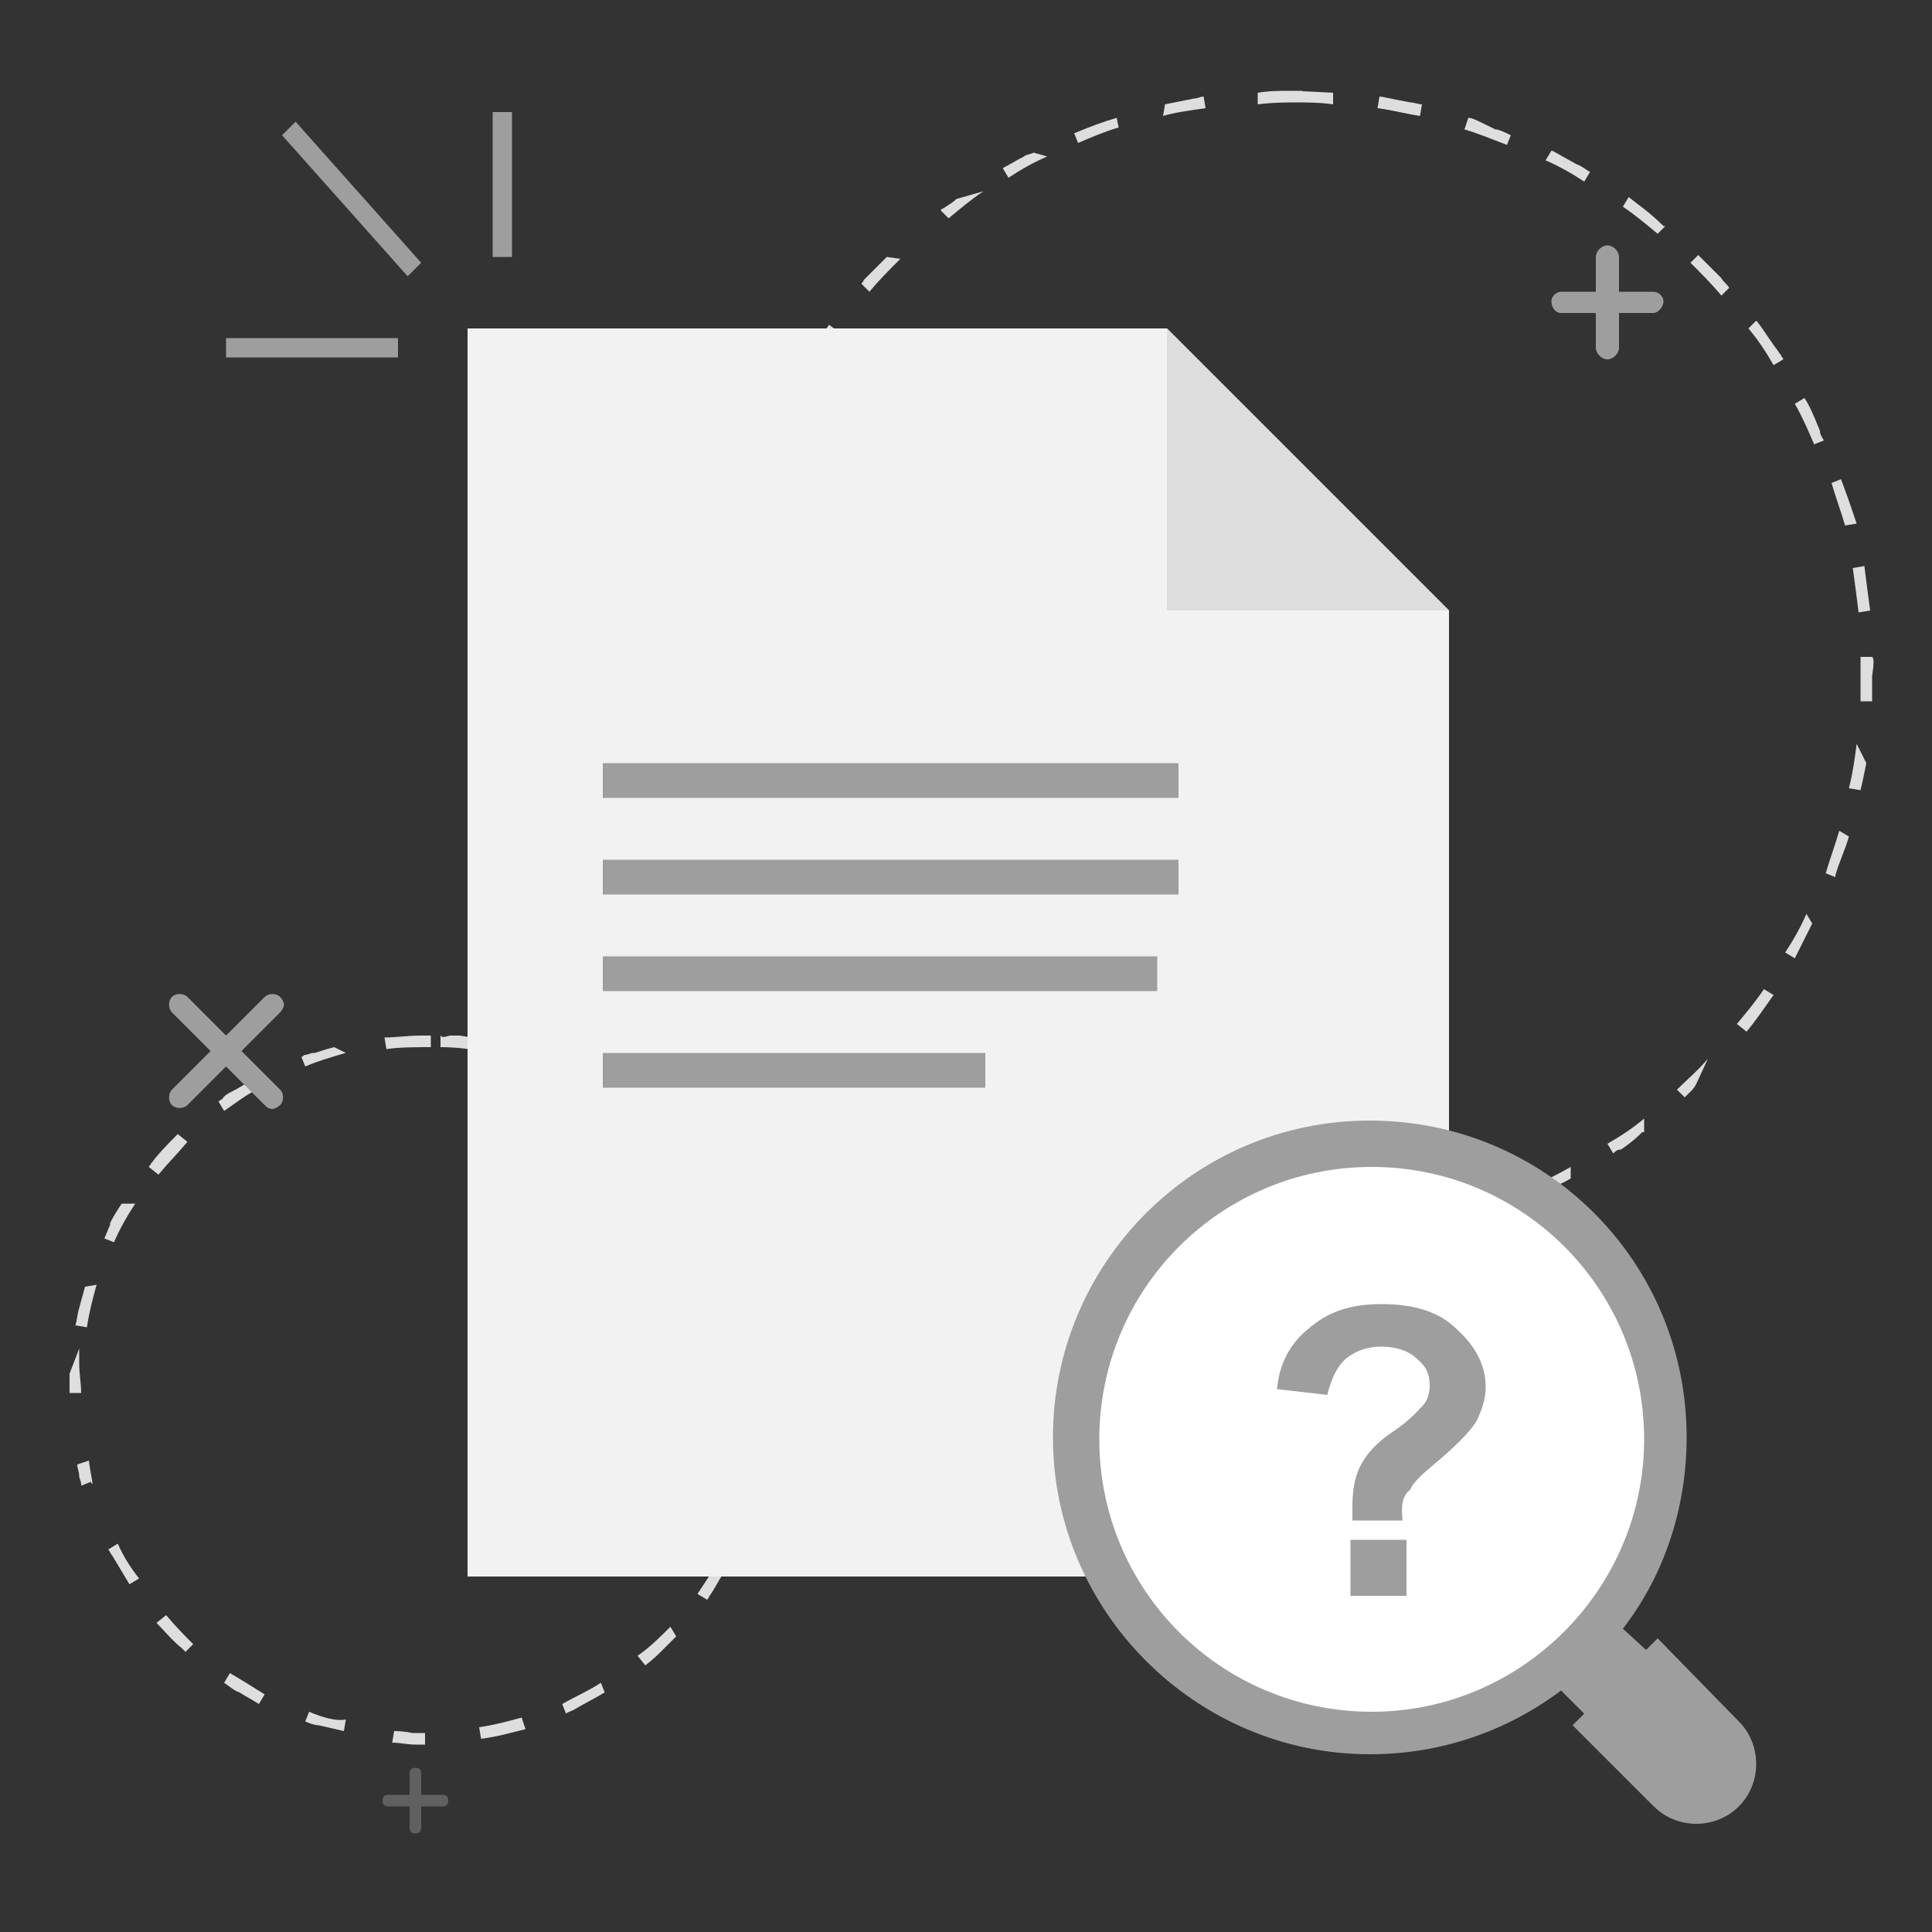 <?xml version="1.0" encoding="utf-8"?>
<!-- Generator: Adobe Illustrator 24.0.1, SVG Export Plug-In . SVG Version: 6.00 Build 0)  -->
<svg version="1.1" id="Layer_1" xmlns="http://www.w3.org/2000/svg" xmlns:xlink="http://www.w3.org/1999/xlink" x="0px" y="0px"
	 viewBox="0 0 100 100" style="enable-background:new 0 0 100 100;" xml:space="preserve">
<rect x="0" y="0" width="100" height="100" fill="#333333" stroke="none"/>
<style type="text/css">
	.st0{fill:#DEDEDE;}
	.st1{fill:#F2F2F2;}
	.st2{fill:#FFFFFF;}
	.st3{fill:#9E9E9E;}
	.st4{opacity:0.42;fill:#9E9E9E;}
</style>
<path class="st0" d="M66.9,4.7L66.9,4.7L66.9,4.7L66.9,4.7L66.9,4.7L66.9,4.7L66.9,4.7L66.9,4.7L66.9,4.7L66.9,4.7L66.9,4.7
	C66.8,4.7,66.8,4.7,66.9,4.7L66.9,4.7L66.9,4.7L66.9,4.7L66.9,4.7L66.9,4.7L66.9,4.7L66.9,4.7L66.9,4.7L66.9,4.7L66.9,4.7L66.9,4.7
	L66.9,4.7L66.9,4.7L66.9,4.7L66.9,4.7L66.9,4.7L66.9,4.7L66.9,4.7L66.9,4.7L66.9,4.7L66.9,4.7L66.9,4.7L66.9,4.7L66.9,4.7L66.9,4.7
	L66.9,4.7L66.9,4.7L66.9,4.7L66.9,4.7L66.9,4.7L66.9,4.7L66.9,4.7L66.9,4.7L66.9,4.7L66.9,4.7L66.9,4.7L66.9,4.7L66.9,4.7L66.9,4.7
	L66.9,4.7L66.9,4.7L66.9,4.7L66.9,4.7L66.9,4.7L66.9,4.7L66.9,4.7L66.9,4.7L66.9,4.7L66.9,4.7L66.9,4.7L66.9,4.7
	c-0.7,0-1.2,0-1.8,0.1v0.6c0.8-0.1,1.5-0.1,2.3-0.1V4.7H66.9L66.9,4.7z M62.3,5c-0.2,0-0.3,0.1-0.5,0.1l0,0l0,0l0,0l0,0l0,0l0,0l0,0
	l0,0l0,0l0,0l0,0l0,0l0,0l0,0l0,0l0,0l0,0l0,0l0,0l0,0l0,0l0,0l0,0l0,0l0,0l0,0l0,0l0,0l0,0l0,0c-0.5,0.1-1,0.2-1.5,0.3L60.2,6
	c0.7-0.2,1.5-0.3,2.2-0.4L62.3,5L62.3,5z M57.8,6.1c-0.7,0.2-1.5,0.5-2.2,0.8l0.2,0.5c0.7-0.3,1.4-0.6,2.1-0.8L57.8,6.1L57.8,6.1z
	 M53.5,7.9C53.3,8,53.1,8,53,8.1l0,0l0,0l0,0l0,0l0,0l0,0l0,0l0,0l0,0l0,0l0,0l0,0l0,0l0,0l0,0l0,0l0,0l0,0l0,0l0,0l0,0l0,0l0,0l0,0
	l0,0l0,0l0,0l0,0l0,0l0,0l0,0l0,0l0,0l0,0l0,0c-0.4,0.2-0.7,0.4-1.1,0.6l0.3,0.5c0.6-0.4,1.3-0.8,2-1.1L53.5,7.9L53.5,7.9z
	 M49.5,10.3c-0.2,0.2-0.4,0.3-0.7,0.5l0,0l0,0l0,0l0,0l0,0l0,0l0,0l0,0l0,0l0,0l0,0l0,0l0,0l0,0l0,0l0,0l0,0l0,0l0,0l0,0l0,0l0,0
	l0,0l0,0l0,0l0,0l0,0l0,0l0,0l0,0l0,0l0,0l0,0l0,0l0,0l0,0l0,0l0,0l0,0l0,0l0,0l0,0l0,0l0,0l0,0l0,0l0,0l0,0l0,0l0,0l0,0l0,0l0,0
	l0,0l0,0l0,0l0,0l0,0l0,0l0,0l0,0l0,0l0,0l0,0l0,0l0,0l0,0l0,0l0,0l0,0l0,0l0,0l0,0l0,0l0,0l0,0l0,0l0,0l0,0l0,0l0,0l0,0l0,0l0,0
	l0,0l0,0l0,0l0,0l0,0l0,0l0,0l0,0l0,0l0,0l0,0l0,0l0,0l0,0l0,0l0,0l0,0l0,0l0,0l0,0l0,0l0,0l0,0l0,0l0,0l0,0l0,0l0,0l0,0l0,0l0,0
	l0,0l0,0l0,0l0,0l0,0l0,0l0,0l0,0l0,0l0,0l0,0l0,0l0,0l0,0l0,0l0,0l0,0l0,0l0,0l0,0l0,0l0,0l0,0l0,0l0,0l0,0l0,0l0,0l0,0l0,0l0,0
	l0,0c0,0-0.1,0-0.1,0.1l0.4,0.4c0.6-0.5,1.2-1,1.8-1.4L49.5,10.3L49.5,10.3z M45.9,13.3c-0.4,0.4-0.8,0.8-1.2,1.2l0,0l0,0l0,0l0,0
	l0,0l0,0l0,0l0,0l0,0l0,0l0,0l0,0l0,0l0,0l0,0l0,0l0,0l0,0l0,0l0,0l0,0l0,0l0,0l0,0l0,0l0,0l0,0l0,0l0,0l0,0l0,0l0,0l0,0l0,0l0,0
	l0,0l0,0l0,0l0,0l0,0c0,0.1-0.1,0.1-0.1,0.2l0.4,0.4c0.5-0.6,1-1.1,1.6-1.7L45.9,13.3L45.9,13.3z M42.9,16.8c0,0.1-0.1,0.1-0.1,0.2
	l0,0l0,0l0,0l0,0l0,0l0,0l0,0l0,0l0,0l0,0l0,0l0,0l0,0l0,0l0,0l0,0l0,0l0,0l0,0l0,0l0,0l0,0l0,0l0,0l0,0l0,0l0,0l0,0l0,0l0,0l0,0
	l0,0l0,0l0,0l0,0l0,0l0,0l0,0l0,0l0,0l0,0l0,0l0,0l0,0l0,0l0,0c-0.3,0.4-0.6,0.8-0.8,1.3l0,0l0,0l0,0l0,0l0,0l0,0l0,0l0,0l0,0l0,0
	l0,0l0,0l0,0l0,0l0,0l0,0l0,0l0,0.7c0.4-0.6,0.8-1.3,1.3-1.9L42.9,16.8L42.9,16.8z M40.4,20.7L40.4,20.7L40.4,20.7L40.4,20.7
	L40.4,20.7C40.4,20.8,40.4,20.8,40.4,20.7C40.4,20.8,40.4,20.8,40.4,20.7C40.3,20.8,40.3,20.8,40.4,20.7
	C40.3,20.8,40.3,20.8,40.4,20.7C40.3,20.8,40.3,20.8,40.4,20.7C40.3,20.8,40.3,20.8,40.4,20.7C40.3,20.8,40.3,20.8,40.4,20.7
	c-0.1,0.1-0.1,0.1-0.1,0.1l0,0l0,0l0,0l0,0l0,0l0,0l0,0l0,0l0,0l0,0l0,0l0,0l0,0l0,0l0,0l0,0l0,0l0,0l0,0l0,0l0,0l0,0l0,0l0,0l0,0
	l0,0l0,0l0,0l0,0l0,0l0,0l0,0l0,0l0,0l0,0l0,0l0,0l0,0l0,0l0,0c-0.3,0.5-0.5,1.1-0.8,1.6l0.5,0.2c0.3-0.7,0.6-1.4,1-2.1L40.4,20.7
	L40.4,20.7z M38.5,25c-0.1,0.4-0.2,0.8-0.4,1.1l0,0l0,0l0,0l0,0l0,0l0,0l0,0l0,0l0,0l0,0l0,0l0,0l0,0l0,0l0,0l0,0l0,0l0,0l0,0l0,0
	l0,0l0,0l0,0l0,0l0,0l0,0l0,0l0,0l0,0c0,0,0,0,0,0.1l0,0l0,0l0,0l0,0l0,0c0,0,0,0,0,0.1l0,0c0,0.2-0.1,0.3-0.1,0.5l0.6,0.1
	c0.2-0.7,0.4-1.5,0.7-2.2L38.5,25L38.5,25z M37.4,29.5c-0.1,0.3-0.1,0.7-0.2,1l0,0l0,0l0,0l0,0l0,0l0,0l0,0l0,0l0,0l0,0l0,0l0,0l0,0
	l0,0l0,0l0,0l0,0l0,0l0,0l0,0l0,0l0,0l0,0l0,0l0,0l0,0l0,0l0,0l0,0l0,0c0,0.3-0.1,0.7-0.1,1l0.6,0.1c0.1-0.8,0.2-1.5,0.3-2.3
	L37.4,29.5L37.4,29.5z M36.9,34.1c0,0.1,0,0.2,0,0.4l0,0l0,0l0,0l0,0l0,0l0,0l0,0l0,0l0,0l0,0l0,0l0,0l0,0l0,0l0,0l0,0l0,0l0,0l0,0
	l0,0l0,0l0,0l0,0l0,0l0,0l0,0l0,0l0,0l0,0l0,0l0,0l0,0l0,0l0,0l0,0l0,0l0,0l0,0l0,0l0,0l0,0l0,0l0,0l0,0l0,0l0,0l0,0l0,0l0,0l0,0
	l0,0l0,0l0,0l0,0l0,0l0,0l0,0l0,0l0,0l0,0l0,0l0,0l0,0l0,0l0,0l0,0l0,0l0,0l0,0l0,0l0,0l0,0l0,0l0,0l0,0l0,0l0,0l0,0l0,0l0,0l0,0
	l0,0l0,0l0,0l0,0l0,0l0,0l0,0l0,0l0,0l0,0l0,0l0,0l0,0l0,0l0,0l0,0l0,0l0,0l0,0l0,0l0,0l0,0l0,0l0,0l0,0l0,0l0,0l0,0l0,0l0,0l0,0
	l0,0l0,0l0,0l0,0l0,0l0,0l0,0l0,0l0,0l0,0l0,0l0,0l0,0l0,0l0,0l0,0l0,0l0,0l0,0l0,0l0,0l0,0l0,0l0,0l0,0l0,0l0,0l0,0l0,0l0,0l0,0
	l0,0l0,0l0,0l0,0l0,0l0,0l0,0l0,0l0,0l0,0l0,0l0,0l0,0l0,0l0,0l0,0l0,0l0,0l0,0l0,0l0,0l0,0l0,0l0,0l0,0l0,0l0,0l0,0
	c0,0.2,0,0.4,0,0.6h0.6c0-0.6-0.1-1.2-0.1-1.8c0-0.2,0-0.4,0-0.5L36.9,34.1L36.9,34.1z M37.8,38.7l-0.6,0.1c0.1,0.8,0.2,1.5,0.4,2.3
	l0.6-0.1C38,40.2,37.9,39.5,37.8,38.7L37.8,38.7z M38.8,43.2l-0.6,0.2c0,0.1,0.1,0.3,0.1,0.4l0,0l0,0l0,0l0,0l0,0l0,0l0,0l0,0l0,0
	l0,0l0,0l0,0l0,0l0,0l0,0l0,0l0,0l0,0l0,0l0,0l0,0l0,0l0,0l0,0l0,0l0,0l0,0l0,0l0,0l0,0l0,0l0,0l0,0l0,0l0,0l0,0l0,0l0,0l0,0l0,0
	l0,0l0,0l0,0l0,0l0,0l0,0l0,0l0,0l0,0l0,0l0,0l0,0l0,0l0,0l0,0l0,0l0,0l0,0l0,0l0,0l0,0l0,0l0,0l0,0l0,0l0,0l0,0l0,0l0,0l0,0l0,0
	l0,0l0,0l0,0l0,0l0,0l0,0l0,0l0,0l0,0l0,0l0,0l0,0l0,0l0,0l0,0l0,0l0,0l0,0l0,0l0,0l0,0l0,0l0,0l0,0l0,0l0,0l0,0l0,0l0,0l0,0l0,0
	l0,0l0,0l0,0l0,0l0,0l0,0l0,0l0,0l0,0c0.1,0.3,0.2,0.5,0.3,0.8l0.5-0.2C39.2,44.6,39,43.9,38.8,43.2L38.8,43.2z M40.4,47.4l-0.5,0.3
	l0,0l0,0l0,0l0,0l0,0l0,0l0,0l0,0l0,0l0,0l0,0l0,0l0,0l0,0l0,0l0,0l0,0l0,0l0,0l0,0l0,0l0,0l0,0l0,0l0,0l0,0l0,0l0,0l0,0l0,0l0,0
	l0,0l0,0l0,0l0,0l0,0l0,0l0,0l0,0l0,0l0,0l0,0l0,0l0,0l0,0l0,0l0,0l0,0l0,0l0,0l0,0l0,0l0,0l0,0l0,0l0,0l0,0l0,0l0,0l0,0l0,0
	c0,0.1,0.1,0.1,0.1,0.2l0,0l0,0l0,0l0,0l0,0l0,0l0,0l0,0l0,0l0,0l0,0l0,0l0,0l0,0l0,0l0,0l0,0l0,0l0,0l0,0l0,0l0,0l0,0l0,0l0,0l0,0
	l0,0l0,0l0,0l0,0l0,0l0,0l0,0l0,0l0,0l0,0l0,0l0,0l0,0l0,0l0,0l0,0l0,0l0,0l0,0l0,0l0,0l0,0l0,0l0,0l0,0l0,0l0,0l0,0l0,0l0,0l0,0
	l0,0l0,0l0,0l0,0l0,0l0,0l0,0l0,0l0,0l0,0l0,0l0,0l0,0l0,0l0,0l0,0l0,0l0,0l0,0l0,0l0,0c0.1,0.2,0.2,0.3,0.3,0.5l0.5-0.3
	C41.1,48.8,40.8,48.1,40.4,47.4L40.4,47.4z M42.7,51.4l-0.5,0.3l0,0l0,0l0,0l0,0l0,0l0,0l0,0l0,0l0,0l0,0l0,0l0,0l0,0l0,0l0,0l0,0
	l0,0l0,0l0,0l0,0l0,0l0,0l0,0l0,0l0,0l0,0l0,0l0,0l0,0l0,0l0,0l0,0l0,0l0,0l0,0l0,0l0,0l0,0l0,0l0,0l0,0l0,0l0,0l0,0l0,0l0,0l0,0
	l0,0l0,0l0,0l0,0l0,0l0,0l0,0l0,0l0,0l0,0l0,0l0,0l0,0l0,0l0,0l0,0l0,0l0,0l0,0l0,0l0,0l0,0l0,0l0,0l0,0l0,0l0,0l0,0l0,0l0,0l0,0
	l0,0l0,0l0,0l0,0l0,0l0,0l0,0l0,0l0,0l0,0l0,0l0,0l0,0l0,0l0,0l0,0l0,0l0,0l0,0l0,0l0,0l0,0l0,0l0,0l0,0l0,0l0,0l0,0l0,0l0,0l0,0
	l0,0l0,0l0,0l0,0l0,0l0,0l0,0l0,0l0,0l0,0l0,0l0,0l0,0l0,0l0,0l0,0l0,0l0,0l0,0l0,0l0,0l0,0l0,0l0,0l0,0l0,0l0,0l0,0l0,0l0,0l0,0
	l0,0l0.1,0.1l0,0l0,0l0,0l0,0l0,0l0,0l0,0l0,0l0,0l0,0l0,0l0,0l0,0l0,0l0,0l0,0l0,0l0,0l0,0l0,0l0,0l0,0l0,0l0,0l0,0l0,0l0,0l0,0
	l0,0l0,0l0,0l0,0l0,0l0,0l0,0l0,0l0,0l0,0l0,0l0,0l0,0l0,0c0.1,0.1,0.1,0.1,0.2,0.2l0.5-0.4C43.6,52.6,43.1,52,42.7,51.4L42.7,51.4z
	 M45.6,54.9l-0.4,0.4l0,0l0,0l0,0l0,0l0,0l0,0c0.2,0.2,0.4,0.4,0.6,0.6l0,0l0,0l0,0c0.3,0.3,0.6,0.6,0.9,0.9l0.4-0.4
	C46.7,56,46.1,55.5,45.6,54.9L45.6,54.9z M49,58l-0.4,0.5l0,0l0,0l0,0l0,0l0,0l0,0l0,0c0.4,0.3,0.7,0.5,1.1,0.8l0,0l0,0l0,0l0,0l0,0
	l0,0l0,0l0,0l0,0l0,0l0,0l0,0l0,0l0,0l0,0l0,0l0,0l0,0l0,0l0,0l0,0l0,0l0,0l0,0l0,0l0,0l0,0l0,0l0,0l0,0l0,0l0,0l0,0l0,0l0,0l0,0
	l0,0l0,0l0,0l0,0l0,0l0,0l0,0l0,0l0,0l0,0l0,0l0,0l0,0l0,0l0,0l0,0l0,0l0,0l0,0l0,0c0.1,0.1,0.2,0.1,0.3,0.2l0.3-0.5
	C50.2,58.9,49.6,58.4,49,58L49,58z M52.8,60.5L52.5,61c0.3,0.2,0.6,0.3,0.9,0.5l0,0l0,0l0,0l0,0l0,0l0,0l0,0l0,0l0,0l0,0l0,0l0,0
	l0,0l0,0l0,0l0,0l0,0l0,0l0,0l0,0l0,0l0,0l0,0l0,0l0,0l0,0l0,0l0,0l0,0l0,0l0,0l0,0l0,0l0,0l0,0l0,0l0,0l0,0l0,0l0,0l0,0l0,0l0,0
	l0,0l0,0l0,0l0,0l0,0l0,0l0,0l0,0l0,0l0,0l0,0l0,0l0,0l0,0l0,0l0,0l0,0l0,0l0,0l0,0l0,0l0,0l0,0l0,0l0,0l0,0l0,0l0,0l0,0l0,0l0,0
	l0,0l0,0c0.2,0.1,0.3,0.1,0.5,0.2l0.2-0.5C54.1,61.2,53.5,60.8,52.8,60.5L52.8,60.5z M57,62.4l-0.2,0.5c0.1,0,0.1,0.1,0.2,0.1l0,0
	l0,0l0,0l0,0l0,0l0,0l0,0l0,0l0,0l0,0l0,0l0,0l0,0l0,0l0,0l0,0l0,0l0,0l0,0l0,0l0,0l0,0l0,0l0,0l0,0l0,0l0,0l0,0l0,0l0,0
	c0.6,0.2,1.2,0.4,1.7,0.5l0.2-0.6C58.4,62.9,57.7,62.6,57,62.4L57,62.4z M61.4,63.6l-0.1,0.6c0.7,0.1,1.3,0.2,2,0.3l0,0l0,0l0,0l0,0
	l0,0l0,0l0,0l0,0l0,0l0,0l0,0l0,0l0,0l0,0l0,0l0,0l0,0l0,0l0,0l0,0l0,0l0,0l0,0l0,0l0,0l0.1-0.6C62.9,63.8,62.1,63.7,61.4,63.6
	L61.4,63.6z M68.2,64.1c-0.4,0-0.8,0-1.2,0c-0.4,0-0.7,0-1.1,0v0.6c0.3,0,0.5,0,0.8,0l0,0l0,0l0,0l0,0l0,0l0,0l0,0l0,0l0,0l0,0l0,0
	l0,0l0,0l0,0l0,0l0,0l0,0l0,0l0,0l0,0l0,0l0,0l0,0l0,0l0,0l0,0l0,0l0,0l0,0l0,0l0,0l0,0l0,0l0,0l0,0l0,0l0,0l0,0l0,0l0,0l0,0l0,0
	l0,0l0,0l0,0l0,0l0,0l0,0l0,0l0,0l0,0l0,0l0,0l0,0l0,0l0,0l0,0l0,0l0,0l0,0l0,0l0,0l0,0l0,0l0,0l0,0l0,0l0,0l0,0l0,0l0,0l0,0l0,0
	l0,0l0,0l0,0l0,0l0,0l0,0l0,0l0,0l0,0l0,0l0,0l0,0l0,0l0,0l0,0l0,0l0,0l0,0l0,0l0,0l0,0l0,0l0,0l0,0l0,0l0,0l0,0l0,0l0,0l0,0l0,0
	l0,0l0,0l0,0l0,0l0,0l0,0l0,0l0,0l0,0l0,0l0,0l0,0l0,0l0,0l0,0l0,0l0,0l0,0l0,0l0,0l0,0c0.2,0,0.5,0,0.7,0L68.2,64.1L68.2,64.1z
	 M72.7,63.5c-0.7,0.1-1.5,0.3-2.3,0.4l0.1,0.6c0.1,0,0.2,0,0.2,0l0,0l0,0l0,0l0,0l0,0l0,0l0,0l0,0l0,0l0,0l0,0l0,0l0,0l0,0l0,0l0,0
	l0,0l0,0l0,0l0,0l0,0l0,0l0,0l0,0l0,0l0,0l0,0l0,0l0,0l0,0l0,0l0,0l0,0l0,0l0,0l0,0l0,0l0,0l0,0l0,0l0,0l0,0l0,0l0,0l0,0l0,0
	c0.5-0.1,1.1-0.2,1.6-0.3L72.7,63.5L72.7,63.5z M77.1,62.3c-0.7,0.3-1.4,0.5-2.2,0.7l0.2,0.6c0.2-0.1,0.4-0.1,0.6-0.2l0,0l0,0l0,0
	c0,0,0,0,0.1,0l0,0l0,0l0,0l0,0l0,0l0,0l0,0l0,0l0,0c0.5-0.1,1-0.3,1.4-0.5L77.1,62.3L77.1,62.3z M81.3,60.4c-0.7,0.4-1.3,0.7-2,1
	l0.2,0.5c0.1,0,0.1-0.1,0.2-0.1l0,0l0,0l0,0l0,0l0,0l0,0l0,0l0,0l0,0l0,0l0,0l0,0l0,0l0,0l0,0l0,0l0,0l0,0c0.5-0.3,1.1-0.5,1.6-0.8
	l0,0l0,0l0,0l0,0l0,0l0,0l0,0l0,0l0,0l0,0l0,0l0,0L81.3,60.4L81.3,60.4z M85.1,57.9c-0.6,0.5-1.2,0.9-1.9,1.3l0.3,0.5
	c0.1-0.1,0.2-0.2,0.4-0.2l0,0l0,0l0,0l0,0l0,0l0,0l0,0l0,0l0,0l0,0l0,0l0,0l0,0l0,0l0,0l0,0l0,0l0,0l0,0l0,0l0,0l0,0l0,0l0,0l0,0
	l0,0l0,0l0,0l0,0l0,0l0,0l0,0l0,0l0,0l0,0l0,0l0,0l0,0l0,0l0,0c0.3-0.2,0.7-0.5,1-0.8l0,0l0.1-0.1l0,0c0,0,0,0,0.1,0V57.9L85.1,57.9
	z M88.4,54.8c-0.5,0.6-1.1,1.1-1.6,1.6l0.4,0.4c0.1-0.1,0.2-0.2,0.2-0.2l0,0c0,0,0,0,0.1-0.1l0,0l0,0l0,0l0,0l0,0l0,0l0,0l0,0l0,0
	l0,0l0,0l0,0l0,0l0,0l0,0l0,0l0,0l0,0l0,0l0,0l0,0l0,0l0,0l0,0l0,0l0,0l0,0l0,0l0,0l0,0l0,0l0,0l0,0l0,0l0,0l0,0l0,0l0,0l0,0l0,0
	l0,0l0,0l0,0l0,0l0,0l0,0l0,0l0,0l0,0l0,0l0,0l0,0l0,0l0,0l0,0l0,0l0,0l0,0l0,0l0,0l0,0l0,0l0,0l0,0l0,0l0,0l0,0l0,0l0,0l0,0l0,0
	l0,0l0,0l0,0l0,0l0,0l0,0l0,0l0,0l0,0l0,0l0,0l0,0l0,0l0,0l0,0l0,0l0,0l0,0l0,0l0,0l0,0l0,0l0,0l0,0l0,0l0,0l0,0l0,0l0,0l0,0l0,0
	l0,0l0,0l0,0l0,0l0,0l0,0l0,0l0,0l0,0l0,0l0,0l0,0l0,0l0,0l0,0l0,0l0,0l0,0l0,0l0,0l0,0l0,0l0,0l0,0l0,0l0,0l0,0l0,0l0,0l0,0l0,0
	l0,0l0,0l0,0l0,0l0,0c0.1-0.1,0.2-0.2,0.3-0.4L88.4,54.8L88.4,54.8z M91.3,51.2c-0.4,0.6-0.9,1.2-1.4,1.8l0.5,0.4
	c0.5-0.6,0.9-1.2,1.4-1.9L91.3,51.2L91.3,51.2z M93.5,47.3c-0.3,0.7-0.7,1.4-1.1,2l0.5,0.3c0.1-0.2,0.2-0.4,0.3-0.6l0,0l0,0l0,0l0,0
	l0,0l0,0l0,0l0,0l0,0l0,0l0,0l0,0l0,0l0,0l0,0l0,0l0,0l0,0l0,0l0,0l0,0l0,0l0,0l0,0l0,0l0,0l0,0l0,0l0,0l0,0l0,0l0,0l0,0l0,0l0,0
	l0,0c0.2-0.4,0.4-0.8,0.6-1.2L93.5,47.3L93.5,47.3z M95.2,43c-0.2,0.7-0.5,1.5-0.7,2.2l0.5,0.2l0,0l0,0l0,0l0,0l0,0l0,0l0,0l0,0l0,0
	l0,0l0,0l0,0l0,0l0,0c0,0,0,0,0-0.1l0,0l0,0l0,0c0.2-0.7,0.5-1.3,0.7-2L95.2,43L95.2,43z M96.1,38.5c-0.1,0.8-0.2,1.5-0.4,2.3
	l0.6,0.1c0.1-0.4,0.2-0.9,0.3-1.4l0,0l0,0l0,0l0,0l0,0l0,0l0,0l0,0l0,0l0,0l0,0l0,0l0,0l0,0l0,0l0,0l0,0l0,0l0,0l0,0l0,0l0,0l0,0
	l0,0l0,0l0,0l0,0l0,0l0,0l0,0l0,0l0,0l0,0l0,0l0,0l0,0l0,0l0,0l0,0l0,0l0,0l0,0l0,0l0,0l0,0l0,0l0,0l0,0l0,0l0,0l0,0l0,0l0,0l0,0
	l0,0l0,0l0,0l0,0l0,0l0,0l0,0l0,0l0,0l0,0l0,0l0,0l0,0l0,0l0,0l0,0l0,0l0,0l0,0l0,0l0,0l0,0l0,0l0,0l0,0l0,0l0,0l0,0l0,0l0,0l0,0
	l0,0l0,0l0,0l0,0l0,0l0,0l0,0l0,0L96.1,38.5L96.1,38.5z M96.9,34h-0.6c0,0.2,0,0.5,0,0.7c0,0.5,0,1.1,0,1.6h0.6c0-0.1,0-0.1,0-0.2
	l0,0l0,0l0,0l0,0l0,0l0,0l0,0l0,0l0,0l0,0l0,0l0,0l0,0l0,0l0,0l0,0l0,0l0,0c0-0.3,0-0.6,0-0.9l0,0l0,0l0,0l0,0l0,0l0,0l0,0l0,0l0,0
	l0,0l0,0l0,0l0,0l0,0l0,0l0,0l0,0l0,0l0,0c0,0,0,0,0-0.1l0,0l0,0l0,0l0,0l0,0l0,0l0,0l0,0l0,0l0,0l0,0l0,0l0,0l0,0l0,0l0,0l0,0l0,0
	l0,0l0,0l0,0l0,0l0,0l0,0l0,0l0,0l0,0l0,0l0,0l0,0l0,0l0,0l0,0l0,0l0,0l0,0l0,0l0,0l0,0l0,0l0,0l0,0l0,0l0,0l0,0l0,0l0,0l0,0l0,0
	l0,0l0,0l0,0l0,0c0,0,0,0,0-0.1l0,0l0,0l0,0l0,0l0,0C97,34.3,97,34.1,96.9,34L96.9,34L96.9,34L96.9,34z M96.5,29.3l-0.6,0.1
	c0.1,0.7,0.2,1.5,0.3,2.3l0.6-0.1C96.7,30.9,96.6,30.1,96.5,29.3L96.5,29.3L96.5,29.3z M95.3,24.8L94.8,25c0.2,0.7,0.5,1.5,0.7,2.2
	l0.6-0.1l0,0l0,0l0,0l0,0l0,0l0,0l0,0l0,0l0,0l0,0l0,0l0,0l0,0l0,0l0,0l0,0l0,0l0,0l0,0l0,0l0,0l0,0l0,0l0,0l0,0l0,0l0,0l0,0l0,0
	l0,0l0,0l0,0l0,0l0,0l0,0l0,0l0,0l0,0l0,0l0,0l0,0l0,0l0,0l0,0l0,0l0,0l0,0l0,0l0,0l0,0l0,0l0,0l0,0l0,0l0,0l0,0l0,0l0,0l0,0l0,0
	l0,0l0,0l0,0l0,0l0,0l0,0l0,0l0,0l0,0l0,0l0,0l0,0l0,0l0,0l0,0l0,0l0,0l0,0l0,0l0,0l0,0l0,0l0,0l0,0l0,0l0,0l0,0l0,0l0,0l0,0l0,0
	l0,0l0,0l0,0l0,0l0,0l0,0l0,0l0,0l0,0l0,0l0,0l0,0l0,0l0,0l0,0l0,0l0,0l0,0l0,0l0,0l0,0l0,0l0,0l0,0l0,0l0,0l0,0l0,0l0,0l0,0l0,0
	l0,0l0,0l0,0l0,0l0,0l0,0l0,0l0,0l0,0l0,0l0,0l0,0l0,0l0,0l0,0l0,0l0,0l0,0l0,0l0,0l0,0l0,0l0,0l0,0l0,0l0,0l0,0l0,0l0,0l0,0l0,0
	l0,0l0,0l0,0l0,0l0,0l0,0l0,0l0,0l0,0l0,0l0,0l0,0l0,0l0,0l0,0l0,0l0,0l0,0l0,0l0,0l0,0l0,0l0,0l0,0l0,0l0,0l0,0l0,0l0,0l0,0l0,0
	l0,0l0,0l0,0l0,0l0,0l0,0l0,0l0,0l0,0l0,0l0,0l0,0l0,0l0,0l0,0l0,0l0,0l0,0l0,0l0,0l0,0l0,0l0,0l0,0l0,0l0,0l0,0l0,0l0,0l0,0l0,0
	l0,0l0,0l0,0C95.4,25,95.3,24.9,95.3,24.8L95.3,24.8z M93.4,20.6l-0.5,0.3c0.4,0.7,0.7,1.4,1,2.1l0.5-0.2c-0.1-0.2-0.2-0.3-0.2-0.5
	l0,0l0,0l0,0l0,0l0,0l0,0l0,0l0,0l0,0l0,0l0,0l0,0l0,0l0,0l0,0l0,0l0,0l0,0l0,0l0,0l0,0l0,0l0,0l0,0l0,0l0,0l0,0l0,0l0,0l0,0l0,0
	l0,0l0,0l0,0l0,0l0,0l0,0l0,0l0,0l0,0l0,0l0,0l0,0l0,0l0,0l0,0l0,0l0,0l0,0l0,0l0,0l0,0l0,0C93.8,21.3,93.6,20.9,93.4,20.6
	L93.4,20.6z M90.9,16.6L90.5,17c0.5,0.6,0.9,1.2,1.3,1.9l0.5-0.3c0-0.1-0.1-0.1-0.1-0.2l0,0l0,0l0,0l0,0l0,0l0,0l0,0l0,0l0,0l0,0
	l0,0l0,0l0,0l0,0l0,0l0,0l0,0l0,0l0,0l0,0l0,0l0,0l0,0l0,0l0,0l0,0l0,0l0,0c-0.1-0.1-0.2-0.3-0.3-0.4l0,0l0,0l0,0l0,0l0,0l0,0l0,0
	l0,0l0,0l0,0l0,0l0,0l0,0l0,0l0,0l0,0l0,0l0,0l0,0l0,0l0,0l0,0l0,0l0,0l0,0l0,0l0,0l0,0l0,0l0,0l0,0l0,0l0,0l0,0l0,0l0,0l0,0l0,0
	l0,0l0,0l0,0l0,0l0,0l0,0l0,0l0,0C91.2,17,91.1,16.8,90.9,16.6L90.9,16.6z M87.9,13.2l-0.4,0.4c0.5,0.5,1.1,1.1,1.6,1.7l0.4-0.4
	c-0.1-0.2-0.3-0.3-0.4-0.5l0,0l0,0l0,0l0,0l0,0l0,0l0,0l0,0l0,0l0,0l0,0l0,0l0,0l0,0l0,0l0,0l0,0l0,0l0,0l0,0l0,0l0,0l0,0l0,0l0,0
	l0,0l0,0l0,0l0,0l0,0l0,0l0,0l0,0l0,0l0,0l0,0l0,0l0,0l0,0l0,0l0,0l0,0l0,0l0,0l0,0l0,0l0,0l0,0l0,0l0,0c0,0,0,0-0.1-0.1l0,0l0,0
	l0,0l0,0l0,0l0,0l0,0l0,0l0,0l0,0l0,0l0,0l0,0l0,0l0,0l0,0l0,0l0,0l0,0l0,0l0,0l0,0l0,0l0,0l0,0l0,0l0,0l0,0l0,0l0,0l0,0l0,0l0,0
	l0,0l0,0l0,0l0,0l0,0l0,0l0,0l0,0l0,0l0,0l0,0l0,0l0,0C88.1,13.4,88,13.3,87.9,13.2L87.9,13.2z M84.3,10.2L84,10.7
	c0.6,0.4,1.2,0.9,1.8,1.4l0.4-0.4c0,0,0,0-0.1,0l0,0l0,0l0,0l0,0l0,0l0,0l0,0l0,0l0,0l0,0l0,0l0,0l0,0l0,0l0,0l0,0l0,0l0,0l0,0l0,0
	C85.4,11,84.8,10.6,84.3,10.2L84.3,10.2z M80.3,7.8L80,8.3c0.7,0.3,1.4,0.7,2,1.1l0.3-0.5c-0.2-0.1-0.4-0.3-0.7-0.4l0,0l0,0l0,0l0,0
	l0,0l0,0l0,0l0,0l0,0l0,0l0,0l0,0l0,0l0,0l0,0l0,0l0,0l0,0l0,0l0,0l0,0l0,0l0,0l0,0l0,0l0,0l0,0l0,0l0,0l0,0l0,0l0,0l0,0l0,0l0,0
	l0,0l0,0l0,0l0,0l0,0l0,0l0,0l0,0l0,0l0,0l0,0l0,0l0,0l0,0l0,0l0,0l0,0l0,0l0,0l0,0l0,0l0,0l0,0l0,0l0,0l0,0l0,0l0,0l0,0l0,0l0,0
	l0,0l0,0l0,0l0,0l0,0l0,0l0,0l0,0l0,0l0,0l0,0l0,0l0,0l0,0l0,0l0,0l0,0l0,0l0,0l0,0l0,0l0,0l0,0l0,0l0,0l0,0l0,0l0,0l0,0l0,0l0,0
	l0,0l0,0l0,0l0,0l0,0l0,0l0,0l0,0l0,0l0,0l0,0l0,0l0,0l0,0l0,0l0,0l0,0l0,0l0,0l0,0l0,0l0,0l0,0l0,0l0,0l0,0l0,0l0,0
	C80.5,7.9,80.4,7.8,80.3,7.8L80.3,7.8z M76,6.1l-0.2,0.6c0.7,0.2,1.4,0.5,2.2,0.8L78.2,7c-0.2-0.1-0.4-0.2-0.7-0.3l0,0
	c0,0,0,0-0.1,0l0,0l0,0l0,0l0,0l0,0l0,0l0,0l0,0l0,0l0,0l0,0l0,0l0,0l0,0l0,0l0,0l0,0l0,0l0,0l0,0l0,0l0,0l0,0l0,0l0,0l0,0l0,0l0,0
	l0,0l0,0l0,0l0,0l0,0l0,0l0,0l0,0l0,0l0,0l0,0l0,0l0,0l0,0l0,0l0,0l0,0l0,0l0,0l0,0l0,0l0,0l0,0l0,0l0,0l0,0l0,0l0,0l0,0l0,0l0,0
	l0,0l0,0l0,0l0,0l0,0l0,0l0,0l0,0l0,0l0,0l0,0l0,0l0,0l0,0l0,0l0,0l0,0l0,0l0,0l0,0l0,0l0,0l0,0l0,0l0,0l0,0l0,0l0,0l0,0l0,0
	C76.4,6.2,76.2,6.1,76,6.1L76,6.1z M71.4,5l-0.1,0.6c0.8,0.1,1.5,0.3,2.2,0.4l0.1-0.6c-0.2,0-0.4-0.1-0.6-0.1l0,0l0,0l0,0l0,0l0,0
	l0,0l0,0l0,0l0,0l0,0l0,0l0,0l0,0l0,0l0,0l0,0l0,0l0,0l0,0l0,0l0,0l0,0l0,0l0,0l0,0l0,0l0,0l0,0l0,0l0,0l0,0l0,0l0,0l0,0l0,0l0,0
	l0,0l0,0l0,0l0,0l0,0l0,0l0,0l0,0l0,0l0,0l0,0l0,0l0,0l0,0l0,0l0,0l0,0l0,0l0,0l0,0l0,0l0,0l0,0l0,0l0,0l0,0l0,0l0,0l0,0l0,0l0,0
	l0,0l0,0l0,0l0,0l0,0l0,0l0,0l0,0l0,0l0,0l0,0l0,0l0,0l0,0l0,0l0,0l0,0l0,0l0,0l0,0l0,0l0,0l0,0l0,0l0,0l0,0l0,0l0,0l0,0l0,0l0,0
	l0,0l0,0l0,0l0,0l0,0l0,0l0,0l0,0l0,0l0,0l0,0l0,0C71.9,5.1,71.6,5,71.4,5L71.4,5z M66.9,4.7v0.6c0.7,0,1.4,0,2.1,0.1V4.8l0,0l0,0
	l0,0l0,0l0,0l0,0l0,0l0,0l0,0l0,0l0,0l0,0l0,0l0,0l0,0l0,0l0,0l0,0l0,0l0,0l0,0l0,0l0,0l0,0l0,0l0,0l0,0l0,0l0,0l0,0l0,0l0,0l0,0
	l0,0l0,0l0,0l0,0l0,0l0,0l0,0l0,0l0,0l0,0l0,0l0,0l0,0l0,0l0,0l0,0l0,0l0,0l0,0l0,0l0,0l0,0l0,0l0,0l0,0l0,0l0,0l0,0l0,0l0,0l0,0
	l0,0l0,0l0,0l0,0l0,0l0,0l0,0l0,0l0,0l0,0l0,0l0,0l0,0l0,0l0,0l0,0l0,0l0,0l0,0l0,0l0,0l0,0l0,0l0,0l0,0l0,0l0,0l0,0l0,0l0,0l0,0
	l0,0l0,0l0,0l0,0l0,0l0,0l0,0l0,0l0,0l0,0l0,0l0,0l0,0l0,0l0,0l0,0l0,0l0,0l0,0l0,0l0,0l0,0l0,0l0,0l0,0l0,0l0,0l0,0l0,0l0,0l0,0
	l0,0l0,0l0,0l0,0l0,0l0,0l0,0l0,0l0,0l0,0l0,0l0,0l0,0l0,0l0,0l0,0l0,0l0,0l0,0l0,0l0,0l0,0l0,0l0,0l0,0l0,0l0,0l0,0l0,0l0,0l0,0
	l0,0l0,0l0,0l0,0l0,0l0,0l0,0l0,0l0,0l0,0l0,0l0,0l0,0l0,0l0,0l0,0l0,0l0,0l0,0l0,0l0,0l0,0l0,0l0,0l0,0l0,0l0,0l0,0l0,0l0,0l0,0
	l0,0l0,0l0,0l0,0l0,0l0,0l0,0l0,0l0,0l0,0l0,0l0,0l0,0l0,0l0,0l0,0l0,0l0,0l0,0l0,0l0,0l0,0l0,0l0,0l0,0l0,0l0,0l0,0l0,0l0,0l0,0
	l0,0l0,0l0,0l0,0l0,0l0,0l0,0l0,0l0,0l0,0l0,0l0,0C67,4.7,67,4.7,66.9,4.7L66.9,4.7C67,4.7,67,4.7,66.9,4.7C67,4.7,67,4.7,66.9,4.7
	C67,4.7,67,4.7,66.9,4.7C67,4.7,67,4.7,66.9,4.7C67,4.7,67,4.7,66.9,4.7C67,4.7,67,4.7,66.9,4.7C67,4.7,67,4.7,66.9,4.7
	C67,4.7,67,4.7,66.9,4.7C67,4.7,67,4.7,66.9,4.7L66.9,4.7L66.9,4.7z"/>
<path class="st0" d="M21.9,53.6L21.9,53.6L21.9,53.6L21.9,53.6L21.9,53.6L21.9,53.6L21.9,53.6L21.9,53.6L21.9,53.6L21.9,53.6
	L21.9,53.6C21.9,53.6,21.8,53.6,21.9,53.6C21.8,53.6,21.8,53.6,21.9,53.6C21.8,53.6,21.8,53.6,21.9,53.6
	C21.8,53.6,21.8,53.6,21.9,53.6C21.8,53.6,21.8,53.6,21.9,53.6C21.8,53.6,21.8,53.6,21.9,53.6C21.8,53.6,21.8,53.6,21.9,53.6
	C21.8,53.6,21.8,53.6,21.9,53.6C21.8,53.6,21.8,53.6,21.9,53.6C21.8,53.6,21.8,53.6,21.9,53.6C21.8,53.6,21.8,53.6,21.9,53.6
	c-0.1,0-0.1,0-0.1,0l0,0l0,0l0,0l0,0l0,0l0,0l0,0l0,0l0,0l0,0l0,0l0,0l0,0l0,0l0,0l0,0l0,0l0,0l0,0l0,0l0,0l0,0l0,0l0,0l0,0l0,0l0,0
	l0,0l0,0l0,0l0,0l0,0l0,0l0,0l0,0l0,0l0,0l0,0l0,0l0,0l0,0l0,0c-0.7,0-1.3,0.1-1.9,0.1l0,0l0,0l0,0l0,0l0,0l0,0l0,0l0,0l0,0l0,0l0,0
	l0,0l0,0l0.1,0.6c0.7-0.1,1.5-0.1,2.3-0.1v-0.6H21.9L21.9,53.6z M17.3,54.2c-0.4,0.1-0.7,0.2-1,0.3l0,0l0,0l0,0l0,0l0,0l0,0l0,0l0,0
	l0,0l0,0l0,0l0,0l0,0l0,0l0,0l0,0l0,0l0,0l0,0l0,0l0,0l0,0l0,0l0,0l0,0l0,0l0,0l0,0l0,0l0,0l0,0l0,0l0,0l0,0l0,0l0,0l0,0l0,0l0,0
	l0,0l0,0l0,0l0,0l0,0l0,0l0,0l0,0l0,0h-0.1l0,0c-0.1,0-0.3,0.1-0.4,0.1l0,0l0,0l0,0l0,0l0,0l0,0l0,0l0,0l0,0l0,0l0,0l0,0l0,0l0,0
	l0,0l0,0l0,0l0,0l0,0l0,0l0,0l0,0l0,0l0,0l0,0l0,0l0,0l0,0l0,0l0,0l0,0l0,0l0,0l0,0c-0.1,0-0.1,0.1-0.2,0.1l0.2,0.5
	c0.7-0.3,1.4-0.5,2.1-0.7L17.3,54.2L17.3,54.2z M13,55.9c-0.3,0.2-0.6,0.4-1,0.6l0,0l0,0l0,0l0,0l0,0l0,0l0,0l0,0l0,0l0,0l0,0l0,0
	l0,0l0,0l0,0l0,0l0,0l0,0l0,0l0,0l0,0l0,0l0,0l0,0l0,0l0,0l0,0l0,0l0,0l0,0l0,0l0,0l0,0l0,0l0,0l0,0l0,0l0,0
	c-0.2,0.1-0.4,0.2-0.5,0.4l0,0l0,0l0,0l0,0l0,0l0,0l0,0l0,0l0,0l0,0l0,0l0,0l0,0l0,0l0,0l0,0l0,0l0,0l0,0l0,0l0,0l0,0l0,0l0,0
	c-0.1,0-0.1,0.1-0.2,0.1l0.3,0.5c0.6-0.4,1.2-0.9,1.9-1.2L13,55.9L13,55.9z M9.2,58.7c-0.5,0.5-1.1,1.1-1.5,1.7l0,0l0,0l0,0l0,0l0,0
	l0,0l0,0l0,0l0,0l0,0l0,0l0.5,0.4c0.5-0.6,1-1.1,1.5-1.7L9.2,58.7L9.2,58.7z M6.3,62.3c-0.2,0.3-0.4,0.6-0.6,1l0,0l0,0l0,0l0,0l0,0
	l0,0l0,0l0,0l0,0l0,0l0,0l0,0l0,0l0,0l0,0l0,0l0,0l0,0l0,0l0,0l0,0l0,0l0,0c0,0,0,0,0,0.1l0,0c-0.1,0.2-0.2,0.5-0.3,0.7l0.5,0.2
	c0.3-0.7,0.7-1.4,1.1-2L6.3,62.3L6.3,62.3z M4.4,66.6L4.4,66.6L4.4,66.6C4.4,66.7,4.4,66.7,4.4,66.6L4.4,66.6L4.4,66.6L4.4,66.6
	L4.4,66.6L4.4,66.6L4.4,66.6L4.4,66.6L4.4,66.6L4.4,66.6L4.4,66.6L4.4,66.6L4.4,66.6L4.4,66.6L4.4,66.6L4.4,66.6L4.4,66.6L4.4,66.6
	L4.4,66.6L4.4,66.6L4.4,66.6c-0.1,0.4-0.2,0.7-0.3,1.1l0,0l0,0l0,0l0,0l0,0l0,0l0,0l0,0l0,0l0,0l0,0l0,0l0,0l0,0l0,0l0,0l0,0l0,0
	l0,0l0,0l0,0l0,0l0,0l0,0l0,0l0,0l0,0l0,0l0,0l0,0l0,0l0,0l0,0l0,0l0,0l0,0l0,0l0,0l0,0l0,0l0,0l0,0l0,0l0,0C4,68,4,68.3,3.9,68.6
	l0.6,0.1C4.6,68,4.8,67.2,5,66.5L4.4,66.6L4.4,66.6z M3.6,71.1L3.6,71.1C3.6,71.1,3.6,71.2,3.6,71.1C3.6,71.2,3.6,71.2,3.6,71.1
	c0,0.2,0,0.4,0,0.6l0,0l0,0l0,0l0,0l0,0l0,0l0,0l0,0l0,0l0,0l0,0l0,0l0,0l0,0l0,0l0,0l0,0l0,0l0,0l0,0l0,0l0,0l0,0l0,0l0,0l0,0l0,0
	l0,0l0,0l0,0l0,0l0,0l0,0l0,0l0,0l0,0l0,0l0,0l0,0l0,0l0,0l0,0l0,0l0,0l0,0l0,0l0,0l0,0l0,0l0,0l0,0l0,0l0,0l0,0l0,0l0,0l0,0l0,0
	l0,0l0,0l0,0l0,0l0,0l0,0l0,0l0,0l0,0l0,0l0,0l0,0l0,0l0,0l0,0l0,0l0,0l0,0l0,0l0,0l0,0l0,0l0,0l0,0l0,0l0,0l0,0l0,0l0,0l0,0l0,0
	l0,0l0,0l0,0l0,0l0,0l0,0l0,0l0,0l0,0l0,0l0,0l0,0l0,0l0,0l0,0l0,0l0,0l0,0l0,0l0,0l0,0l0,0l0,0l0,0l0,0l0,0l0,0l0,0l0,0l0,0l0,0
	l0,0l0,0l0,0l0,0l0,0l0,0l0,0l0,0l0,0l0,0l0,0l0,0l0,0l0,0l0,0l0,0l0,0l0,0l0,0l0,0l0,0l0,0l0,0l0,0l0,0l0,0l0,0l0,0l0,0l0,0l0,0
	l0,0l0,0l0,0l0,0l0,0l0,0l0,0l0,0l0,0l0,0l0,0l0,0l0,0l0,0l0,0l0,0l0,0l0,0l0,0l0,0l0,0l0,0l0,0l0,0l0,0l0,0l0,0l0,0l0,0l0,0l0,0
	l0,0l0,0l0,0l0,0l0,0l0,0l0,0l0,0l0,0l0,0l0,0l0,0l0,0l0,0l0,0c0,0.2,0,0.3,0,0.4h0.6c0-0.5-0.1-1-0.1-1.5c0-0.3,0-0.5,0-0.8
	L3.6,71.1L3.6,71.1z M4.6,75.6L4,75.8c0,0.2,0.1,0.4,0.1,0.6l0,0l0,0l0,0l0,0l0,0l0,0l0,0l0,0l0,0l0,0l0,0l0,0l0,0l0,0l0,0l0,0l0,0
	l0,0l0,0l0,0l0,0l0,0l0,0l0,0l0,0l0,0l0,0l0,0l0,0l0,0l0,0l0,0l0,0l0,0l0,0l0,0l0,0l0,0l0,0l0,0l0,0l0,0l0,0l0,0l0,0l0,0l0,0l0,0
	l0,0l0,0l0,0l0,0l0,0l0,0l0,0l0,0l0,0l0,0l0,0l0,0l0,0l0,0l0,0l0,0l0,0l0,0l0,0l0,0l0,0l0,0l0,0l0,0l0,0l0,0l0,0l0,0l0,0l0,0l0,0
	l0,0l0,0l0,0l0,0l0,0l0,0l0,0l0,0l0,0l0,0l0,0l0,0l0,0l0,0l0,0l0,0l0,0l0,0l0,0l0,0l0,0l0,0l0,0l0,0l0,0l0,0l0,0l0,0l0,0l0,0l0,0
	l0,0l0,0l0,0l0,0l0,0l0,0l0,0l0,0l0,0l0,0l0,0l0,0l0,0l0,0l0,0l0,0l0,0l0,0l0,0l0,0l0,0l0,0l0,0l0,0l0,0l0,0l0,0l0,0l0,0l0,0l0,0
	l0,0l0,0l0,0l0,0l0,0l0,0l0,0l0,0l0,0l0,0l0,0l0,0l0,0l0,0l0,0l0,0l0,0l0,0l0,0l0,0l0,0l0,0l0,0l0,0l0,0l0,0l0,0l0,0l0,0l0,0
	c0,0.1,0.1,0.3,0.1,0.4l0,0l0,0l0,0l0,0l0,0l0,0l0,0l0,0l0,0l0,0l0,0l0,0l0,0l0,0l0,0l0,0l0,0l0,0l0,0l0,0l0,0l0,0l0,0l0,0l0,0l0,0
	l0,0l0,0l0,0l0,0l0,0l0,0l0,0l0,0l0,0l0,0l0,0l0,0l0,0l0,0l0,0l0,0l0,0l0,0l0,0l0,0v0.1l0.5-0.2C4.9,77.1,4.7,76.4,4.6,75.6
	L4.6,75.6z M6.1,79.9l-0.5,0.3c0.1,0.1,0.1,0.2,0.2,0.3l0,0l0,0l0,0l0,0l0,0l0,0l0,0l0,0l0,0l0,0l0,0l0,0l0,0l0,0l0,0l0,0l0,0l0,0
	l0,0l0,0l0,0l0,0l0,0l0,0l0,0l0,0l0,0l0,0l0,0l0,0l0,0l0,0l0,0l0,0l0,0l0,0l0,0l0,0l0,0l0,0l0,0l0,0l0,0l0,0l0,0l0,0l0,0l0,0
	c0.3,0.5,0.6,1,0.9,1.5l0.5-0.3C6.8,81.2,6.4,80.6,6.1,79.9L6.1,79.9z M8.6,83.6L8.1,84l0,0l0,0l0,0l0,0l0,0l0,0l0,0l0,0l0,0l0,0
	l0,0l0,0l0,0l0,0l0,0l0,0l0,0l0,0l0,0l0,0l0,0l0,0l0,0l0,0l0,0l0,0l0,0l0,0l0,0l0,0l0,0l0,0l0,0c0.4,0.4,0.8,0.9,1.3,1.3l0,0l0,0
	l0,0l0,0l0,0l0,0l0,0l0,0l0,0l0,0l0,0l0,0l0,0l0,0l0,0l0,0c0.1,0.1,0.1,0.1,0.2,0.2l0.4-0.4C9.6,84.7,9.1,84.2,8.6,83.6L8.6,83.6z
	 M11.9,86.6l-0.3,0.5c0.3,0.2,0.5,0.4,0.8,0.5l0,0l0,0l0,0l0,0l0,0l0,0l0,0l0,0l0,0l0,0l0,0l0,0l0,0l0,0l0,0l0,0l0,0l0,0l0,0l0,0
	l0,0l0,0l0,0l0,0l0,0l0,0l0,0l0,0l0,0l0,0l0,0l0,0l0,0l0,0c0.3,0.2,0.7,0.4,1,0.6l0.3-0.5C13.2,87.4,12.6,87,11.9,86.6L11.9,86.6z
	 M16,88.6l-0.2,0.5c0.2,0.1,0.5,0.2,0.7,0.2l0,0l0,0l0,0l0,0l0,0l0,0l0,0l0,0l0,0l0,0l0,0l0,0l0,0l0,0l0,0l0,0l0,0l0,0l0,0l0,0l0,0
	l0,0l0,0l0,0l0,0l0,0l0,0l0,0l0,0l0,0l0,0l0,0l0,0l0,0l0,0l0,0l0,0l0,0l0,0l0,0l0,0l0,0l0,0l0,0c0.4,0.1,0.9,0.2,1.3,0.3l0.1-0.6
	C17.4,89.1,16.7,88.9,16,88.6L16,88.6z M20.4,89.6l-0.1,0.6c0.4,0,0.8,0.1,1.2,0.1l0,0l0,0l0,0l0,0l0,0l0,0l0,0l0,0l0,0l0,0l0,0l0,0
	l0,0l0,0l0,0l0,0l0,0l0,0l0,0l0,0l0,0l0,0l0,0l0,0l0,0l0,0l0,0l0,0l0,0l0,0l0,0l0,0l0,0l0,0l0,0l0,0l0,0l0,0l0,0l0,0l0,0l0,0l0,0
	l0,0l0,0l0,0l0,0l0,0l0,0l0,0l0,0l0,0l0,0l0,0l0,0l0,0l0,0l0,0l0,0l0,0l0,0l0,0l0,0l0,0l0,0l0,0l0,0l0,0l0,0l0,0l0,0l0,0l0,0l0,0
	l0,0l0,0l0,0l0,0l0,0l0,0l0,0l0,0l0,0c0.2,0,0.3,0,0.5,0v-0.6c-0.2,0-0.5,0-0.7,0C21.4,89.7,20.9,89.6,20.4,89.6L20.4,89.6z
	 M27,88.9c-0.7,0.2-1.5,0.4-2.2,0.5l0.1,0.6c0.8-0.1,1.5-0.3,2.3-0.5L27,88.9L27,88.9z M31.1,87.1c-0.6,0.4-1.3,0.7-2,1.1l0.2,0.5
	c0.1-0.1,0.2-0.1,0.4-0.2l0,0l0,0l0,0l0,0l0,0l0,0l0,0l0,0l0,0l0,0l0,0l0,0l0,0l0,0l0,0l0,0l0,0l0,0l0,0l0,0l0,0l0,0l0,0l0,0l0,0
	l0,0c0.5-0.3,1.1-0.6,1.6-0.9L31.1,87.1L31.1,87.1z M34.7,84.2c-0.5,0.5-1.1,1.1-1.7,1.5l0.4,0.5c0.4-0.3,0.7-0.6,1-0.9l0,0l0,0l0,0
	l0,0l0,0l0,0l0,0l0,0l0,0l0,0l0,0l0,0l0,0l0,0l0,0l0,0l0,0l0,0l0,0l0,0l0,0l0,0l0,0l0,0l0,0l0,0l0,0l0,0l0,0l0,0
	c0.2-0.2,0.4-0.4,0.6-0.6L34.7,84.2L34.7,84.2z M37.3,80.6c-0.4,0.7-0.8,1.3-1.2,1.9l0.5,0.3c0.1-0.1,0.1-0.2,0.2-0.3l0,0l0,0l0,0
	l0,0l0,0l0,0l0,0l0,0l0,0l0,0l0,0l0,0l0,0l0,0l0,0l0,0l0,0l0,0l0,0l0,0l0,0l0,0l0,0l0,0l0,0l0,0l0,0l0,0l0,0l0,0l0,0l0,0l0,0l0,0
	l0,0l0,0l0,0l0,0l0,0l0,0l0,0l0,0l0,0l0,0l0,0l0,0l0,0l0,0l0,0l0,0l0,0l0,0l0,0l0,0l0,0l0,0l0,0l0,0l0,0l0,0l0,0l0,0l0,0l0,0l0,0
	l0,0l0,0l0,0l0,0l0,0l0,0l0,0l0,0l0,0l0,0l0,0l0,0l0,0l0,0l0,0l0,0l0,0l0,0l0,0l0,0l0,0l0,0l0,0l0,0l0,0l0,0l0,0l0,0l0,0l0,0l0,0
	l0,0l0,0l0,0l0,0l0,0l0,0l0,0l0,0l0,0l0,0l0,0l0,0l0,0l0,0l0,0l0,0l0,0l0,0l0,0l0,0l0,0l0,0l0,0l0,0l0,0l0,0l0,0l0,0l0,0l0,0l0,0
	l0,0l0,0c0.2-0.3,0.4-0.7,0.6-1l0,0l0,0l0,0l0,0l0,0l0,0l0,0l0,0l0,0l0,0l0,0l0,0l0,0l0,0L37.3,80.6L37.3,80.6z M39,76.5
	c-0.2,0.7-0.4,1.4-0.7,2.1l0.5,0.2c0-0.1,0.1-0.2,0.1-0.3l0,0l0,0l0,0l0,0l0,0l0,0l0,0l0,0l0,0l0,0l0,0l0,0l0,0l0,0l0,0l0,0l0,0l0,0
	l0,0l0,0c0.2-0.6,0.4-1.2,0.6-1.8L39,76.5L39,76.5z M39.6,72c0,0.8-0.1,1.5-0.2,2.2l0.6,0.1c0-0.1,0-0.2,0-0.2l0,0l0,0l0,0l0,0l0,0
	l0,0l0,0l0,0l0,0l0,0l0,0l0,0l0,0l0,0l0,0l0,0l0,0l0,0l0,0l0,0l0,0l0,0l0,0l0,0l0,0l0,0l0,0l0,0l0,0l0,0l0,0l0,0l0,0l0,0l0,0l0,0
	l0,0l0,0l0,0l0,0l0,0l0,0l0,0l0,0l0,0l0,0l0,0l0,0l0,0l0,0l0,0l0,0l0,0l0,0l0,0l0,0l0,0l0,0l0,0l0,0l0,0l0,0l0,0l0,0l0,0l0,0l0,0
	l0,0l0,0l0,0l0,0c0.1-0.5,0.1-1.1,0.1-1.6L39.6,72L39.6,72z M39.6,67.4L39,67.5c0.2,0.7,0.3,1.5,0.4,2.2l0.6-0.1
	c0-0.3-0.1-0.5-0.1-0.8l0,0l0,0l0,0l0,0l0,0l0,0l0,0l0,0l0,0l0,0l0,0l0,0l0,0l0,0l0,0l0,0l0,0l0,0l0,0l0,0l0,0l0,0l0,0l0,0l0,0l0,0
	l0,0l0,0l0,0l0,0C39.8,68.3,39.8,67.8,39.6,67.4L39.6,67.4z M37.9,63.1l-0.5,0.3c0.4,0.7,0.7,1.3,1,2l0.5-0.2c0-0.1-0.1-0.2-0.1-0.3
	l0,0l0,0l0,0l0,0l0,0l0,0l0,0l0,0l0,0l0,0l0,0l0,0l0,0l0,0l0,0l0,0l0,0l0,0l0,0l0,0l0,0l0,0c-0.2-0.4-0.4-0.8-0.5-1.2l0,0l0,0l0,0
	l0,0l0,0l0,0l0,0l0,0l0,0l0,0l0,0l0,0l0,0l0,0l0,0l0,0l0,0l0,0l0,0l0,0l0,0l0,0l0,0l0,0C38.1,63.3,38,63.2,37.9,63.1L37.9,63.1z
	 M35.2,59.3l-0.4,0.4c0.5,0.5,1,1.1,1.4,1.7l0.5-0.3C36.2,60.5,35.7,59.9,35.2,59.3L35.2,59.3z M31.6,56.4l-0.3,0.5
	c0.6,0.4,1.3,0.8,1.8,1.3l0.4-0.5C32.9,57.3,32.2,56.8,31.6,56.4L31.6,56.4z M27.4,54.5L27.2,55c0.7,0.2,1.4,0.5,2.1,0.8l0.2-0.5
	C28.8,55,28.1,54.7,27.4,54.5L27.4,54.5z M22.8,53.6v0.6c0.8,0,1.5,0.1,2.2,0.2l0.1-0.6c-0.4-0.1-0.8-0.1-1.3-0.2l0,0l0,0l0,0l0,0
	l0,0l0,0l0,0l0,0l0,0l0,0l0,0l0,0l0,0l0,0l0,0l0,0l0,0l0,0l0,0l0,0l0,0l0,0l0,0l0,0l0,0l0,0l0,0l0,0l0,0l0,0l0,0l0,0l0,0l0,0l0,0
	l0,0l0,0l0,0l0,0l0,0l0,0l0,0l0,0l0,0l0,0l0,0l0,0l0,0l0,0l0,0c-0.2,0-0.3,0-0.5,0l0,0l0,0l0,0l0,0l0,0l0,0l0,0l0,0l0,0l0,0l0,0l0,0
	l0,0l0,0l0,0l0,0l0,0l0,0l0,0l0,0l0,0l0,0l0,0l0,0l0,0l0,0l0,0l0,0l0,0l0,0l0,0l0,0l0,0l0,0l0,0l0,0l0,0l0,0l0,0l0,0
	C22.9,53.7,22.9,53.7,22.8,53.6C22.9,53.7,22.9,53.7,22.8,53.6C22.9,53.7,22.9,53.7,22.8,53.6C22.8,53.7,22.8,53.7,22.8,53.6
	C22.8,53.7,22.8,53.7,22.8,53.6L22.8,53.6z"/>
<polygon class="st1" points="75,81.6 24.2,81.6 24.2,17 60.4,17 75,31.6 "/>
<polygon class="st0" points="75,31.6 60.4,31.6 60.4,17 "/>
<path class="st2" d="M85.3,74.4c0,8-6.5,14.5-14.4,14.5c-8,0-14.5-6.5-14.5-14.5s6.5-14.5,14.5-14.5C78.9,59.9,85.3,66.4,85.3,74.4z
	"/>
<path class="st3" d="M90,89.1l-4.2-4.3l-0.6,0.6L84,84.3c2.1-2.7,3.3-6.2,3.3-9.9C87.3,65.3,80,58,70.9,58
	c-9.1,0-16.4,7.4-16.4,16.4s7.4,16.4,16.4,16.4c3.7,0,7.1-1.2,9.9-3.3l1.2,1.2l-0.6,0.6l4.2,4.2c0.6,0.6,1.4,0.9,2.2,0.9
	c0.8,0,1.6-0.3,2.2-0.9C91.2,92.3,91.2,90.3,90,89.1z M71,88.6c-7.8,0-14.1-6.3-14.1-14.1c0-7.8,6.3-14.1,14.1-14.1
	c7.8,0,14.1,6.3,14.1,14.1C85.1,82.2,78.8,88.6,71,88.6z"/>
<path class="st3" d="M72.6,78.7h-2.6c0-0.4,0-0.6,0-0.7c0-0.8,0.1-1.5,0.4-2.1s0.8-1.2,1.7-1.8s1.3-1.1,1.5-1.3
	c0.3-0.3,0.4-0.7,0.4-1.1c0-0.6-0.2-1-0.7-1.4c-0.4-0.4-1.1-0.6-1.8-0.6c-0.7,0-1.3,0.2-1.8,0.6s-0.8,1.1-1,1.9l-2.6-0.3
	c0.1-1.2,0.6-2.3,1.6-3.1c1-0.9,2.2-1.3,3.8-1.3c1.7,0,3,0.4,3.9,1.3c1,0.9,1.5,1.9,1.5,3c0,0.6-0.2,1.2-0.5,1.8
	c-0.4,0.6-1.1,1.3-2.3,2.3c-0.6,0.5-1,0.9-1.1,1.2C72.6,77.4,72.5,77.9,72.6,78.7z M69.9,82.6v-2.9h2.9v2.9H69.9z"/>
<path class="st3" d="M86.1,15.6c0,0.3-0.3,0.6-0.5,0.6h-1.8V18c0,0.3-0.3,0.6-0.6,0.6s-0.6-0.3-0.6-0.6v-1.8h-1.8
	c-0.3,0-0.5-0.3-0.5-0.6c0-0.3,0.3-0.5,0.5-0.5h1.8v-1.8c0-0.3,0.3-0.6,0.6-0.6s0.6,0.3,0.6,0.6v1.8h1.8
	C85.8,15.1,86.1,15.3,86.1,15.6z"/>
<path class="st3" d="M14.5,56.4c0.2,0.2,0.2,0.6,0,0.8c-0.1,0.1-0.3,0.2-0.4,0.2c-0.2,0-0.3-0.1-0.4-0.2l-2-2l-2,2
	c-0.2,0.2-0.6,0.2-0.8,0c-0.2-0.2-0.2-0.6,0-0.8l2-2l-2-2c-0.2-0.2-0.2-0.6,0-0.8c0.2-0.2,0.6-0.2,0.8,0l2,2l2-2
	c0.2-0.2,0.6-0.2,0.8,0c0.1,0.1,0.2,0.3,0.2,0.4s-0.1,0.3-0.2,0.4l-2,2L14.5,56.4z"/>
<rect x="31.2" y="39.5" class="st3" width="29.8" height="1.8"/>
<rect x="31.2" y="44.5" class="st3" width="29.8" height="1.8"/>
<rect x="31.2" y="49.5" class="st3" width="28.7" height="1.8"/>
<rect x="31.2" y="54.5" class="st3" width="19.8" height="1.8"/>
<path class="st3" d="M20.6,18.5h-8.9v-1h8.9V18.5z M21.1,14.3L14.6,7l0.7-0.7l6.5,7.3L21.1,14.3z M26.5,13.3h-1V5.8h1V13.3z"/>
<path class="st4" d="M23.2,93.2c0,0.2-0.1,0.3-0.3,0.3h-1.1v1.1c0,0.2-0.1,0.3-0.3,0.3c-0.2,0-0.3-0.1-0.3-0.3v-1.1h-1.1
	c-0.2,0-0.3-0.1-0.3-0.3c0-0.2,0.1-0.3,0.3-0.3h1.1v-1.1c0-0.2,0.1-0.3,0.3-0.3c0.2,0,0.3,0.1,0.3,0.3v1.1h1.1
	C23.1,92.9,23.2,93,23.2,93.2z"/>
</svg>
